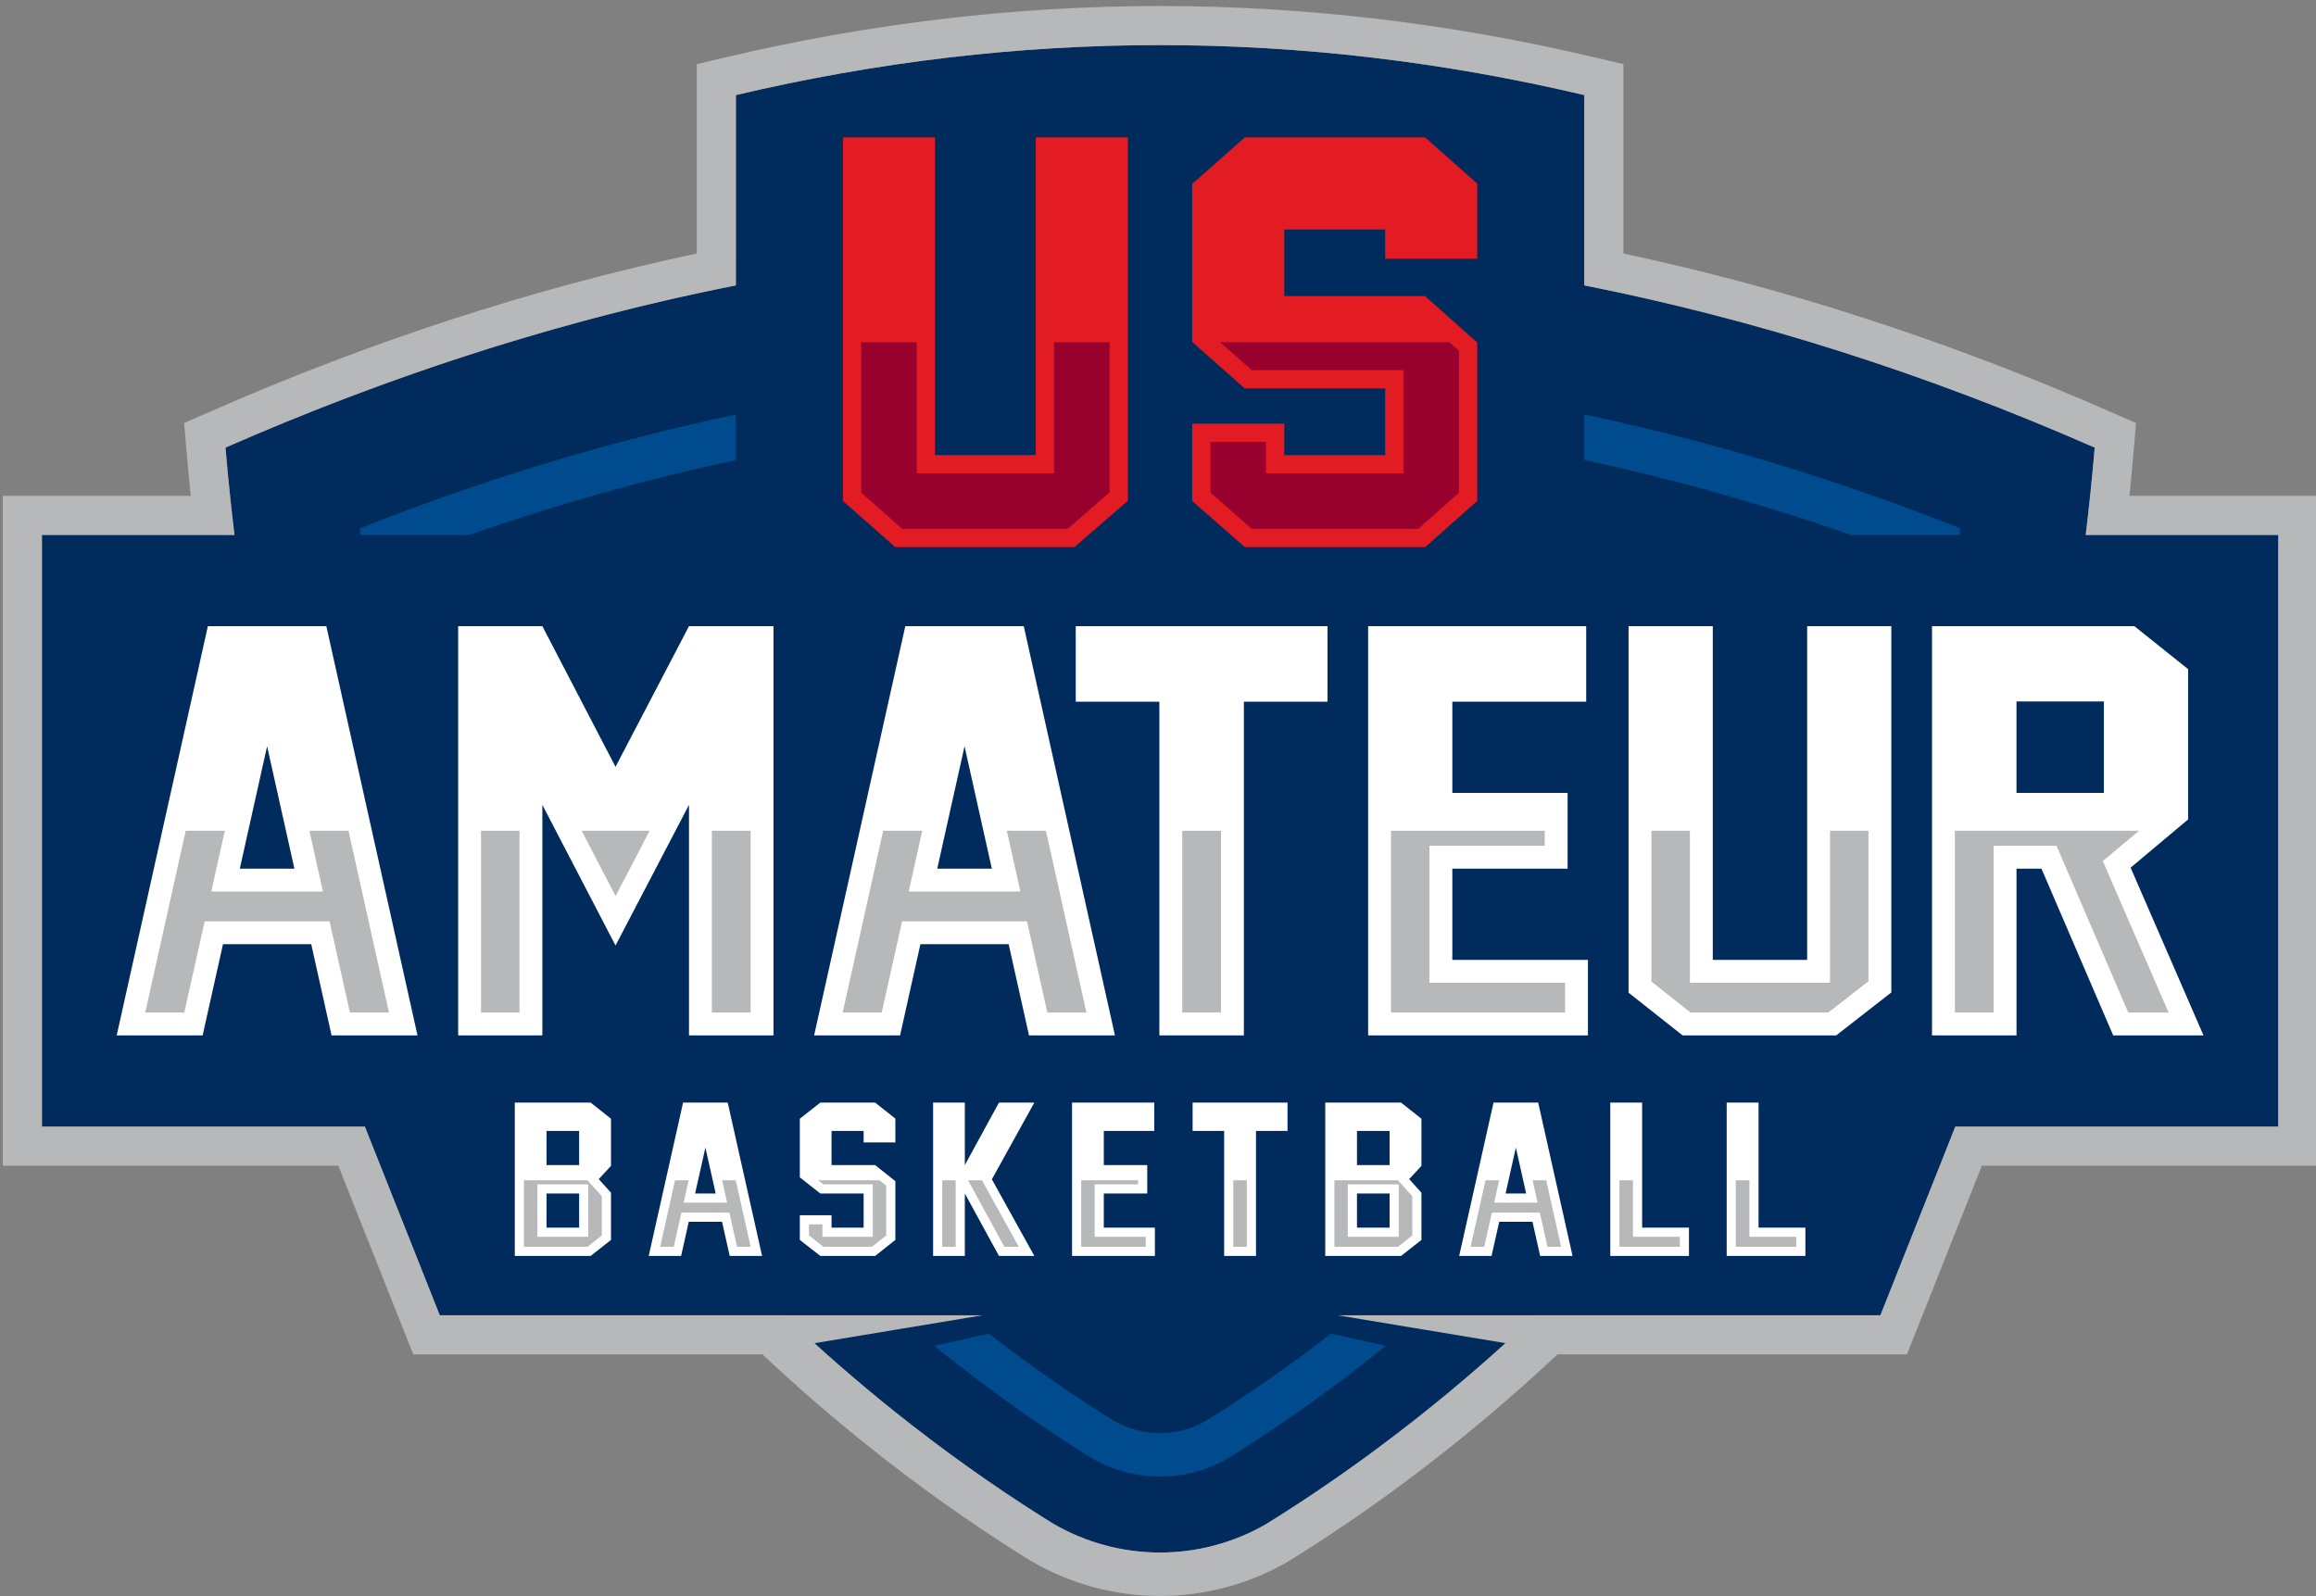<?xml version="1.0" encoding="utf-8"?>
<!-- Generator: Adobe Illustrator 15.0.0, SVG Export Plug-In . SVG Version: 6.00 Build 0)  -->
<!DOCTYPE svg PUBLIC "-//W3C//DTD SVG 1.1//EN" "http://www.w3.org/Graphics/SVG/1.1/DTD/svg11.dtd">
<svg version="1.1" id="Layer_1" xmlns="http://www.w3.org/2000/svg" xmlns:xlink="http://www.w3.org/1999/xlink" x="0px" y="0px"
	 width="847.167px" height="583.858px" viewBox="0 0 847.167 583.858" style="enable-background:new 0 0 847.167 583.858;"
	 xml:space="preserve">
<rect x="0" y="0" width="847.167" height="583.858" fill="#808080" stroke="none"/>
<style type="text/css">
<![CDATA[
	.st0{fill:#E31B23;}
	.st1{fill:#B6B8BA;}
	.st2{fill:#1D3464;}
	.st3{fill:#98002E;}
	.st4{fill:#FFFFFF;}
	.st5{fill:#002B5C;}
	.st6{fill:#004B8D;}
	.st7{fill:#0D5887;}
]]>
</style>
<polygon class="st7" points="344.338,494.454 344.359,494.472 344.354,494.468 "/>
<g>
	<polygon class="st2" points="384.428,556.892 384.421,556.888 384.413,556.884 	"/>
	<path class="st5" d="M762.937,195.704c1.27-10.548,2.369-21.201,3.285-31.959c-62.071-27.232-124.343-46.999-186.702-59.341V91.872
		V34.788c-51.664-12.181-103.419-18.289-155.168-18.291c-51.754,0-103.509,6.106-155.173,18.287v69.617
		c-62.36,12.342-124.63,32.111-186.701,59.343c0.917,10.758,2.016,21.41,3.286,31.959H15.338v216.444h118.125l27.402,69.021h126.037
		c12.855,12.244,26.212,23.93,40.054,34.99l0.016,0.012c17.52,14.033,35.824,27.094,54.381,38.805
		c1.014,0.641,2.029,1.27,3.068,1.912l0.772,0.479c11.842,6.932,25.383,10.602,39.142,10.602
		c13.499,0.004,26.832-3.549,38.516-10.244l0.053-0.035c1.527-0.943,3.032-1.873,4.554-2.834l-0.024,0.012l0.713-0.453l0.028-0.016
		c25.777-16.332,58.943-40.348,93.521-73.229h126.137l27.4-69.021h118.125V195.704H762.937z"/>
</g>
<g>
	<polygon class="st0" points="378.875,166.488 342.019,166.488 342.019,50.268 308.333,50.268 308.333,183.27 327.5,200.169 
		393.011,200.169 412.56,183.193 412.56,181.512 412.56,50.268 378.875,50.268 	"/>
	<polygon class="st0" points="540.36,94.656 540.36,67.174 521.289,50.268 455.349,50.268 436.088,67.262 436.088,125.113 
		455.349,142.107 506.679,142.107 506.679,166.488 469.773,166.488 469.773,154.965 436.088,154.965 436.088,183.274 
		455.354,200.169 521.289,200.169 540.36,183.265 540.36,181.604 540.36,125.337 521.296,108.333 469.773,108.333 469.773,83.951 
		506.679,83.951 506.679,94.656 	"/>
</g>
<g>
	<g>
		<path class="st4" d="M121.28,378.778l-7.432-33.35H81.561l-7.436,33.35H42.687l33.352-149.707h43.333l33.348,149.707H121.28z
			 M107.688,317.79L97.704,273l-9.984,44.79H107.688z"/>
		<path class="st4" d="M282.932,378.778h-30.906v-84.336l-26.874,51.457l-26.764-51.457v84.336H167.59V229.072h30.798l26.764,51.459
			l26.874-51.459h30.906V378.778z"/>
		<path class="st4" d="M376.395,378.778l-7.435-33.35h-32.286l-7.436,33.35h-31.438l33.35-149.707h43.333l33.352,149.707H376.395z
			 M362.803,317.79L352.818,273l-9.984,44.79H362.803z"/>
		<path class="st4" d="M485.579,256.705h-30.585v122.074h-30.906V256.705h-30.593v-27.633h92.084V256.705z"/>
		<path class="st4" d="M580.851,378.778h-80.404V229.072h79.765v27.633h-48.962v33.355h42.166v27.73h-42.166v33.355h49.602V378.778z
			"/>
		<path class="st4" d="M691.832,363.056l-20.176,15.723h-56.188l-19.756-15.627v-134.08h30.805v122.074h34.52V229.072h30.795
			V363.056z"/>
		<path class="st4" d="M806.011,378.778h-33.03l-26.236-60.988h-9.131v60.988H706.71V229.072h74.025l19.646,15.722v54.987
			l-21.029,17.629L806.011,378.778z M737.613,290.06h31.966v-33.447h-31.966V290.06z"/>
	</g>
	<g>
		<polygon class="st1" points="113.168,303.925 115.856,315.97 117.672,324.118 118.128,326.155 77.281,326.155 82.237,303.925 
			67.935,303.925 53.122,370.409 67.417,370.409 74.854,337.062 120.554,337.062 127.989,370.409 142.284,370.409 127.473,303.925 
					"/>
		<polygon class="st1" points="225.168,327.796 237.635,303.925 212.751,303.925 		"/>
		<rect x="175.956" y="303.925" class="st1" width="14.066" height="66.484"/>
		<rect x="260.393" y="303.925" class="st1" width="14.173" height="66.484"/>
		<polygon class="st1" points="368.284,303.925 370.97,315.97 372.786,324.118 373.24,326.155 332.395,326.155 337.351,303.925 
			323.05,303.925 308.238,370.409 322.53,370.409 329.966,337.062 375.666,337.062 383.102,370.409 397.399,370.409 
			382.586,303.925 		"/>
		<rect x="432.454" y="303.925" class="st1" width="14.171" height="66.484"/>
		<polygon class="st1" points="522.881,311.095 522.881,309.421 565.048,309.421 565.048,303.925 508.813,303.925 508.813,370.409 
			572.483,370.409 572.483,359.511 522.881,359.511 		"/>
		<polygon class="st1" points="669.402,357.839 669.402,359.511 618.15,359.511 618.15,303.925 604.08,303.925 604.08,359.101 
			618.38,370.409 668.783,370.409 683.466,358.972 683.466,303.925 669.402,303.925 		"/>
		<polygon class="st1" points="769.688,316.157 769.188,315.009 782.415,303.925 715.073,303.925 715.073,370.409 729.247,370.409 
			729.247,309.421 752.253,309.421 778.489,370.409 793.252,370.409 		"/>
	</g>
</g>
<polygon class="st3" points="385.569,166.488 385.569,173.182 335.324,173.182 335.324,125.219 315.028,125.219 315.028,180.249 
	330.03,193.477 390.511,193.477 405.865,180.14 405.865,125.219 385.569,125.219 "/>
<polygon class="st3" points="457.88,135.415 513.369,135.415 513.369,173.182 463.078,173.182 463.078,161.659 442.781,161.659 
	442.781,180.242 457.871,193.477 518.748,193.477 533.666,180.252 533.666,128.337 530.168,125.219 446.326,125.219 "/>
<g>
	<g>
		<path class="st4" d="M223.493,453.606l-7.445,5.854h-27.742v-56.092h27.742l7.445,5.895v17.244l-4.485,4.855l4.485,4.965V453.606z
			 M199.914,426.224h11.928v-12.498h-11.928V426.224z M199.914,449.106h11.928v-12.494h-11.928V449.106z"/>
		<path class="st4" d="M266.917,459.46l-2.801-12.494h-12.172l-2.802,12.494h-11.847l12.569-56.092h16.332l12.569,56.092H266.917z
			 M261.792,436.612l-3.762-16.779l-3.765,16.779H261.792z"/>
		<path class="st4" d="M327.512,453.606l-7.404,5.854h-20.056l-7.484-5.854v-9.035h11.607v4.535h11.73v-12.494h-15.854l-7.484-5.893
			v-21.457l7.484-5.895h20.056l7.404,5.861v8.711h-11.606v-4.215h-11.73v12.498h15.933l7.404,5.887V453.606z"/>
		<path class="st4" d="M378.344,403.368l-15.531,28.064l15.531,28.027h-12.93l-12.488-22.848v22.848h-11.608v-56.092h11.608v22.855
			l12.488-22.855H378.344z"/>
		<path class="st4" d="M422.451,459.46h-30.305v-56.092h30.064v10.357h-18.455v12.498h15.891v10.389h-15.891v12.494h18.695V459.46z"
			/>
		<path class="st4" d="M470.959,413.726h-11.532v45.734h-11.647v-45.734h-11.53v-10.357h34.71V413.726z"/>
		<path class="st4" d="M519.946,453.606l-7.449,5.854h-27.738v-56.092h27.738l7.449,5.895v17.244l-4.481,4.855l4.481,4.965V453.606z
			 M496.366,426.224h11.936v-12.498h-11.936V426.224z M496.366,449.106h11.936v-12.494h-11.936V449.106z"/>
		<path class="st4" d="M563.369,459.46l-2.8-12.494H548.4l-2.806,12.494H533.75l12.568-56.092h16.337l12.566,56.092H563.369z
			 M558.249,436.612l-3.762-16.779l-3.765,16.779H558.249z"/>
		<path class="st4" d="M617.806,459.46h-28.784v-56.092h11.654v45.738h17.13V459.46z"/>
		<path class="st4" d="M660.392,459.46h-28.784v-56.092h11.65v45.738h17.134V459.46z"/>
	</g>
	<g>
		<path class="st1" d="M191.653,431.784v24.332h23.237l5.254-4.137v-14.367l-5.264-5.828H191.653z M215.189,452.456h-15.275h-3.347
			v-19.191h18.622V452.456z"/>
		<polygon class="st1" points="264.138,431.784 265.057,435.882 265.972,439.958 250.084,439.958 251.917,431.784 246.926,431.784 
			241.474,456.116 246.46,456.116 249.264,443.62 266.795,443.62 269.597,456.116 274.584,456.116 269.131,431.784 		"/>
		<polygon class="st1" points="299.331,431.784 301.211,433.265 319.255,433.265 319.255,452.456 300.828,452.456 300.828,449.106 
			300.828,447.919 295.914,447.919 295.914,451.972 301.206,456.116 318.946,456.116 324.166,451.985 324.166,433.724 
			321.725,431.784 		"/>
		<polygon class="st1" points="354.099,431.784 367.398,456.116 372.663,456.116 359.182,431.784 		"/>
		<polygon class="st1" points="344.664,456.116 349.579,456.116 349.579,439.325 349.579,431.784 344.664,431.784 		"/>
		<polygon class="st1" points="400.409,433.265 416.301,433.265 416.301,431.784 395.493,431.784 395.493,456.116 419.104,456.116 
			419.104,452.456 400.409,452.456 		"/>
		<rect x="451.128" y="431.784" class="st1" width="4.952" height="24.332"/>
		<path class="st1" d="M488.107,431.784v24.332h23.235l5.255-4.137v-14.367l-5.261-5.828H488.107z M511.647,452.456h-15.281h-3.346
			v-19.191h18.627V452.456z"/>
		<polygon class="st1" points="560.595,431.784 561.514,435.882 562.429,439.958 546.543,439.958 548.376,431.784 543.383,431.784 
			537.928,456.116 542.917,456.116 545.723,443.62 563.248,443.62 566.051,456.116 571.04,456.116 565.589,431.784 		"/>
		<polygon class="st1" points="597.327,431.784 592.37,431.784 592.37,456.116 614.457,456.116 614.457,452.456 597.327,452.456 		
			"/>
		<polygon class="st1" points="639.911,452.456 639.911,431.784 634.952,431.784 634.952,456.116 657.043,456.116 657.043,452.456 
					"/>
	</g>
</g>
<g>
	<path class="st6" d="M269.178,151.661c-45.953,9.644-91.889,23.535-137.571,41.631c0.102,0.809,0.221,1.604,0.325,2.412h39.59
		c32.476-11.321,65.063-20.461,97.656-27.448V151.661z"/>
	<path class="st6" d="M579.52,151.66v16.596c32.592,6.987,65.178,16.127,97.655,27.448h39.593c0.104-0.807,0.225-1.603,0.323-2.412
		C671.405,175.196,625.472,161.305,579.52,151.66z"/>
</g>
<g>
	<path class="st6" d="M445.587,516.976l-0.039,0.025l-0.4,0.254l-1.149,0.73c-1.051,0.666-2.139,1.342-3.27,2.041
		c-4.928,2.74-10.726,4.246-16.415,4.246c-5.891,0-11.689-1.545-16.783-4.469l-0.077-0.047l-0.234-0.146
		c-0.925-0.576-1.772-1.1-2.561-1.598l-0.25-0.156c-14.504-9.166-28.833-19.23-42.71-29.967l-19.916,4.484
		c0.846,0.684,1.681,1.383,2.531,2.061l0.061,0.049c16.706,13.381,34.173,25.842,51.807,36.971h0.001
		c0.886,0.561,1.844,1.152,2.897,1.805l0,0l0.276,0.172c7.524,4.381,16.197,6.73,24.957,6.73h0.022h0.035
		c8.537,0,17.056-2.262,24.439-6.449c1.281-0.795,2.51-1.557,3.695-2.305l1.19-0.76l0.026-0.016
		c15.37-9.754,33.563-22.436,53.122-38.273l-19.935-4.488C473.411,498.319,459.598,508.065,445.587,516.976z"/>
</g>
<path class="st1" d="M833.357,181.403h-54.434c0.565-5.496,1.083-10.992,1.546-16.445l0.869-10.196l-9.373-4.112
	c-58.844-25.816-118.717-45.274-178.146-57.908V92.53v-0.658V34.788V23.466l-11.021-2.597
	C530.269,8.481,476.957,2.199,424.353,2.197h-0.001c-52.606,0-105.918,6.281-158.455,18.668l-11.019,2.599v11.32v57.743v0.21
	c-14.987,3.185-30.05,6.809-44.925,10.811l-0.316,0.085l-0.011,0.003c-3.524,0.95-7.1,1.937-10.632,2.936l-0.082,0.025l-0.157,0.043
	c-3.537,1.001-7.116,2.039-10.672,3.094l-0.218,0.066l-0.318,0.093c-3.389,1.008-6.858,2.063-10.325,3.141l-0.379,0.115
	l-0.478,0.147c-3.211,1-6.465,2.038-9.966,3.171l-0.562,0.182l-0.646,0.208c-3.006,0.978-6.139,2.02-9.59,3.188l-0.694,0.231
	l-0.866,0.291c-3.072,1.044-6.135,2.11-9.2,3.187l-0.826,0.289l-1.108,0.386c-2.925,1.035-5.849,2.096-8.77,3.164l-0.925,0.334
	c-0.474,0.171-0.947,0.342-1.418,0.516c-2.787,1.025-5.576,2.077-8.364,3.132l-1.061,0.4c-0.551,0.205-1.103,0.413-1.654,0.624
	c-2.641,1.008-5.287,2.046-7.934,3.085l-1.25,0.487c-0.621,0.242-1.243,0.482-1.864,0.729c-2.411,0.956-4.818,1.934-7.225,2.912
	l-0.431,0.175l-1.272,0.513c-0.697,0.28-1.392,0.559-2.089,0.845c-2.375,0.975-4.75,1.973-7.125,2.973l-0.419,0.175l-1.392,0.582
	c-0.684,0.282-1.37,0.568-2.054,0.859c-3.061,1.299-6.12,2.626-9.178,3.96l-0.694,0.3c-0.354,0.15-0.706,0.302-1.058,0.458
	l-9.368,4.112l0.866,10.193c0.292,3.421,0.616,6.978,0.965,10.569c0.188,1.958,0.39,3.918,0.594,5.877H15.338H1.037v14.301v216.444
	v14.299h14.301h108.415l12.04,30.324l11.782,29.676l3.582,9.023h9.709h0.057h4.245h5.491h16.803h91.441
	c12.278,11.547,24.996,22.604,38.143,33.109l-0.006-0.006c17.979,14.4,36.757,27.801,55.835,39.842
	c1.094,0.689,2.147,1.342,3.179,1.98l0.06,0.037l0.854,0.527l0.081,0.049l0.075,0.045c14.299,8.379,30.613,12.803,47.212,12.805
	c16.284-0.002,32.325-4.27,46.436-12.359l0.057-0.033l0.239-0.141l0.065-0.041l0.049-0.031c1.555-0.961,3.132-1.938,4.764-2.967
	l-0.021,0.012l0.714-0.453l0.04-0.025c25.774-16.332,58.641-40.055,93.032-72.35h91.517h16.809h3.323h2.141h4.333h9.709l3.583-9.023
	l11.809-29.748l12.011-30.252h108.414h14.301v-14.299V195.704v-14.301H833.357z M833.357,412.147H718.137h-2.904l-15.596,39.281
	l0.004-0.006l-11.809,29.746h-4.333h-2.141h-11.431h-85.469h-14.596h-5.864h-2.304h-72.438l61.434,10.199
	c-7.008,6.352-13.934,12.359-20.719,17.984c-0.071,0.061-0.143,0.119-0.214,0.18c-2.017,1.668-4.021,3.311-6.012,4.918
	c-0.021,0.016-0.041,0.033-0.063,0.051c-6.031,4.871-11.937,9.455-17.682,13.758c-0.218,0.166-0.436,0.326-0.653,0.488
	c-1.644,1.229-3.272,2.434-4.888,3.615c-0.281,0.205-0.563,0.412-0.844,0.617c-1.7,1.24-3.387,2.457-5.053,3.646
	c-0.105,0.074-0.212,0.152-0.316,0.225c-3.552,2.533-7.023,4.947-10.408,7.248c-0.434,0.297-0.86,0.584-1.292,0.877
	c-1.208,0.816-2.405,1.621-3.59,2.408c-0.507,0.338-1.012,0.674-1.514,1.006c-1.142,0.754-2.27,1.494-3.389,2.223
	c-0.452,0.295-0.909,0.596-1.359,0.885c-1.528,0.99-3.04,1.959-4.521,2.9l-0.028,0.016l-0.713,0.453l0.024-0.012
	c-1.521,0.961-3.026,1.891-4.554,2.834l-0.053,0.035c-11.685,6.695-25.018,10.248-38.516,10.244c-13.759,0-27.3-3.67-39.142-10.602
	l-0.772-0.479c-1.039-0.643-2.054-1.271-3.068-1.912c-18.557-11.711-36.861-24.771-54.381-38.805l-0.016-0.012
	c-0.044-0.035-0.088-0.072-0.132-0.109c-3.072-2.457-6.113-4.951-9.138-7.469c-0.742-0.615-1.479-1.236-2.218-1.857
	c-2.863-2.404-5.707-4.83-8.527-7.291c-0.167-0.143-0.336-0.287-0.503-0.432c-2.87-2.508-5.704-5.057-8.527-7.615l61.528-10.217
	h-72.537h-2.31h-5.76H264.16h-85.398h-13.594h-4.245h-0.057l-11.782-29.678l0.002,0.006l-15.623-39.35h-2.924H15.338V195.704h58.635
	h11.788h0.001c-0.469-3.889-0.909-7.796-1.33-11.714h-0.001c-0.063-0.588-0.118-1.178-0.18-1.766
	c-0.284-2.689-0.566-5.381-0.826-8.084c-0.336-3.454-0.653-6.918-0.95-10.395c0.574-0.251,1.15-0.494,1.724-0.744
	c3.015-1.316,6.031-2.624,9.048-3.905c1.132-0.481,2.265-0.943,3.398-1.42c2.479-1.041,4.958-2.085,7.438-3.103
	c1.104-0.454,2.206-0.89,3.31-1.338c2.514-1.021,5.026-2.043,7.542-3.04c1.024-0.406,2.048-0.797,3.072-1.2
	c2.607-1.022,5.214-2.045,7.822-3.042c0.889-0.34,1.778-0.667,2.667-1.004c2.748-1.041,5.494-2.076,8.242-3.087
	c0.768-0.284,1.538-0.557,2.307-0.836c2.877-1.052,5.755-2.095,8.634-3.114c0.634-0.225,1.271-0.442,1.905-0.666
	c3.016-1.06,6.033-2.11,9.051-3.134c0.514-0.176,1.029-0.345,1.544-0.519c3.141-1.061,6.286-2.11,9.428-3.134
	c0.401-0.13,0.803-0.254,1.203-0.385c3.263-1.058,6.526-2.1,9.791-3.116c0.288-0.089,0.575-0.176,0.862-0.265
	c3.381-1.05,6.764-2.081,10.146-3.087c0.179-0.052,0.36-0.105,0.541-0.158c3.49-1.036,6.98-2.048,10.472-3.038l0.264-0.075
	c3.584-1.013,7.167-2.002,10.751-2.967l0.032-0.009c18.493-4.975,36.997-9.292,55.509-12.957V92.527V34.785
	c51.664-12.181,103.418-18.287,155.173-18.287c51.75,0.001,103.504,6.109,155.168,18.291v57.084v0.658v11.874
	c62.359,12.342,124.63,32.109,186.702,59.341c-0.916,10.759-2.015,21.411-3.287,31.959h11.79h58.633V412.147z"/>
</svg>
